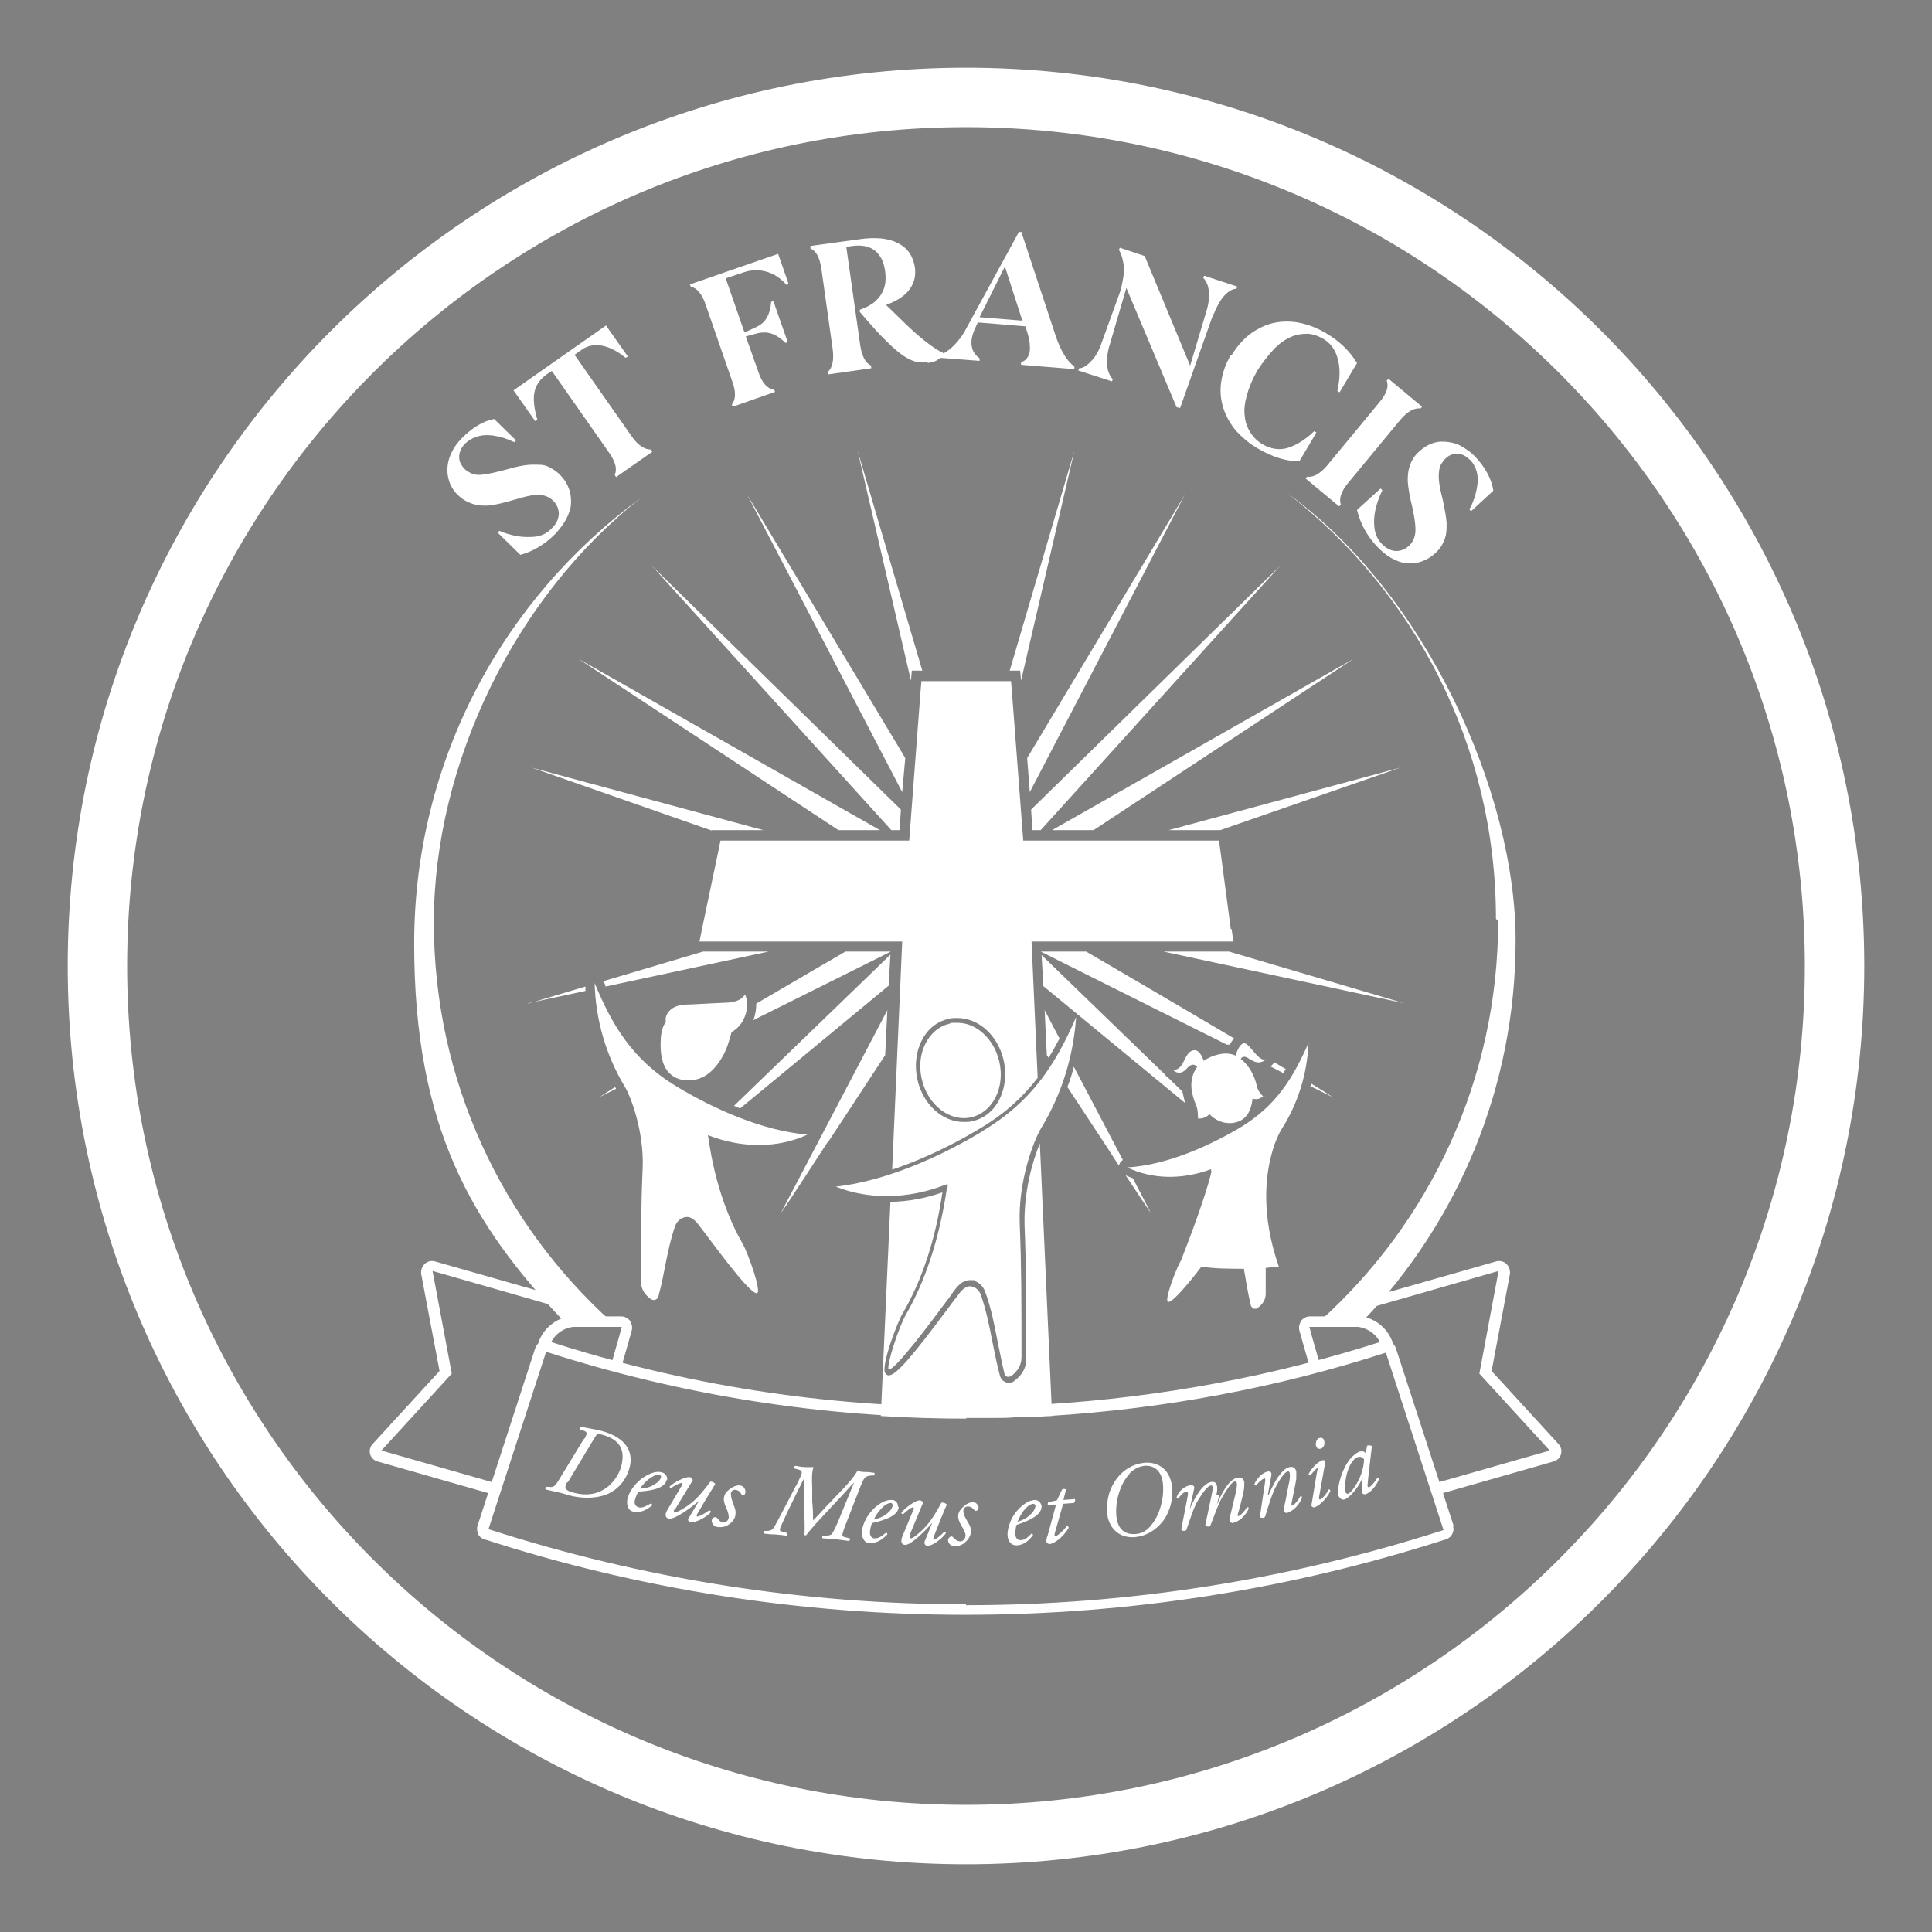 <?xml version="1.0" encoding="UTF-8"?>
<svg id="Layer_2" xmlns="http://www.w3.org/2000/svg" version="1.1" viewBox="0 0 442.2 442.2">
  <rect x="0" y="0" width="442.2" height="442.2" fill="#808080" stroke="none"/>
  <!-- Generator: Adobe Illustrator 29.4.0, SVG Export Plug-In . SVG Version: 2.1.0 Build 152)  -->
  <defs>
    <style>
      .st0 {
        fill-rule: evenodd;
      }

      .st0, .st1 {
        fill: #fff;
      }

      .st2 {
        fill: #26408a;
      }
    </style>
  </defs>
  <g>
    <path class="st0" d="M342.9,210.8c0,36.3-15.7,68.9-40.6,91.4,0,0,0,0,.1,0,0,0,0,0,.1,0,0,0,0,0,0,0,0,0,0,0,0,0h0s0,0,0,0c.2,0,.4,0,.6,0,.2,0,.4,0,.6,0,.2,0,.4,0,.6,0,.2,0,.4,0,.6,0,.2,0,.4,0,.6,0,.2,0,.4,0,.6,0,.2,0,.4,0,.6,0,.2,0,.4,0,.6,0,.2,0,.4,0,.6,0,.2,0,.4,0,.6,0,.2,0,.4,0,.6,0,.2,0,.4,0,.6,0,.2,0,.4,0,.6,0,0,0,.2,0,.3,0,.1,0,.2,0,.3,0,.2,0,.4,0,.6,0,.2,0,.4,0,.6,0,0,0,0,0,0,0,21.6-22.7,34.8-53.3,34.8-87s-20.5-79.3-52.1-102.2c28.9,22.4,47.6,57.6,47.6,97.3Z"/>
    <path class="st0" d="M129.8,302.5c.2,0,.4,0,.6,0,.2,0,.4,0,.7,0,.2,0,.4,0,.7,0,.2,0,.4,0,.7,0,.2,0,.4,0,.7,0,.2,0,.4,0,.6,0,.2,0,.4,0,.6,0,.2,0,.5,0,.7,0,.2,0,.5,0,.7,0,.2,0,.5,0,.7,0,.2,0,.5,0,.7,0,.2,0,.5,0,.7,0,.2,0,.5,0,.7,0,.2,0,.5,0,.7,0,.2,0,.4,0,.6,0-24.9-22.5-40.6-55.1-40.6-91.4s18.7-74.8,47.6-97.3c-31.6,23-52.1,60.2-52.1,102.2s13.1,64.2,34.6,86.8c.1,0,.3,0,.4,0Z"/>
  </g>
  <path class="st1" d="M114.5,341.1c0-.1-.1-.3-.2-.4,0-.1-.1-.3-.2-.4,0-.1-.1-.3-.2-.4,0-.1-.1-.3-.2-.4,0-.1-.1-.3-.2-.4,0,0,0-.2-.1-.3l-.2.6-25.9-7.4,16.1-17.6-4.4-23.5,33.1,9.5c0,0,0-.1-.1-.2,0-.2-.2-.3-.3-.5,0-.1-.2-.3-.3-.4,0-.1-.2-.3-.3-.4,0-.1-.2-.3-.3-.4,0-.1-.2-.3-.3-.4,0-.1-.2-.3-.3-.4,0,0-.1-.2-.2-.3l-30.5-8.7c-.8-.2-1.7,0-2.3.6-.6.6-.9,1.4-.8,2.3l4.2,22.2-15.3,16.7c-.6.6-.8,1.5-.6,2.3.2.8.9,1.5,1.7,1.7l25.9,7.4c.2,0,.5,0,.7,0,.5,0,.9-.1,1.3-.4,0-.1,0-.2-.1-.4Z"/>
  <path class="st1" d="M221.1,324.5s0,0,0,0c1.8,0,3.5,0,5.3,0,.3,0,.5,0,.8,0,1.7,0,3.3,0,4.9-.1.4,0,.8,0,1.2,0,.9,0,1.8,0,2.7-.1,1.2,0,2.3-.1,3.5-.2.1,0,.3,0,.4,0,.3,0,.6,0,.9,0l-2.8-62.4c-1.7,4.1-3.7,11.2-3.5,18.7.4,10.3.4,17.7.4,30.5,0,2.2-.9,3.8-2.8,5.2-.3.3-.8.4-1.2.4-.9,0-1.7-.6-2-1.5-.7-2.6-1.2-5.1-1.7-7.6-.7-3.6-1.4-7.3-2.7-11-.3-.9-1-1.6-1.8-1.9-.3,0-.5-.1-.7-.1-1.1,0-2.1,1.1-2.8,2.1-.4.6-1.1,1.4-1.8,2.4-8.7,11.7-12.3,15.9-14,15.9s0,0,0,0c-.3,0-.6-.2-.8-.5-1-1.8,2.9-11.9,4-13.7,4.4-7.5,7.5-16.8,9.1-27.7-3.9,1.4-7.9,2.1-11.9,2.2l-2.2,49c6.5.4,13.1.6,19.6.6Z"/>
  <path class="st1" d="M281.7,212.6l-2.4-18.1-.3-2.1h-44.8l-2.6-34.2-.2-2.3h-20.5l-.2,2.3-2.6,34.2h-43.2l-.4,2-3.8,18.1-.6,3h46.4l-2.3,52.2c8.4-2.8,15.8-6.8,20.4-9.6,5.5-3.3,9.6-7.1,12.9-11.4l-1.4-31.2h46.2l-.4-2.8ZM228.8,251.5c-1.3,2.7-3.5,4.5-6.2,5.1-.7.2-1.3.2-2,.2-4.9,0-9.3-4-10.6-9.6-.7-3.1-.4-6.3.9-8.9,1.3-2.7,3.5-4.5,6.2-5.1.7-.2,1.3-.2,2-.2,4.9,0,9.3,4,10.6,9.6.7,3.1.4,6.3-.9,8.9Z"/>
  <path class="st1" d="M221.1,15.5C107.6,15.5,15.5,107.6,15.5,221.1s92,205.6,205.6,205.6,205.6-92,205.6-205.6S334.6,15.5,221.1,15.5ZM221.1,413.1c-106.1,0-192-86-192-192S115.1,29.1,221.1,29.1s192,86,192,192-86,192-192,192Z"/>
  <path class="st1" d="M169.4,253.7l34-28.1.4-7.1-35.8,34.6c.5.2.9.4,1.4.6Z"/>
  <polygon class="st1" points="201.4 190 132.4 150.8 191.9 190 201.4 190"/>
  <path class="st1" d="M138.1,224.5c.2.4.4.8.5,1.3l37.3-8h-15l-22.9,6.8Z"/>
  <path class="st1" d="M120.9,229.6l13.1-2.8c0-.3,0-.7,0-1l-13.1,3.9Z"/>
  <path class="st1" d="M137.2,251.1l3.8-1.9c0-.1-.2-.3-.2-.4-2.2,1.4-3.5,2.2-3.6,2.3Z"/>
  <path class="st1" d="M189.6,261.3l13-19.8.5-10.3-24.3,46.3c0,.3,10.7-16.2,10.7-16.2Z"/>
  <polygon class="st1" points="281.3 217.8 266.3 217.8 321.3 229.6 281.3 217.8"/>
  <path class="st1" d="M291.6,243c0,.3-.2.5-.4.7,0,0-.2.2-.4.4l2.9,1.5c.2-.3.4-.6.6-.9-.9-.5-1.8-1.1-2.7-1.6Z"/>
  <polygon class="st1" points="279.3 190 320.5 175.7 267.5 190 279.3 190"/>
  <polygon class="st1" points="162.9 190 174.7 190 121.7 175.7 162.9 190.1 162.9 190"/>
  <polygon class="st1" points="250.3 190 309.8 150.8 240.8 190 250.3 190"/>
  <polygon class="st1" points="236 185.3 236.3 190 238.2 190 293 129.5 236 185.3"/>
  <path class="st1" d="M270.8,250.7c0-.3-.1-.6-.2-.9l-3.2-3.1c-.3-.2-.5-.4-.6-.5,0,0,0,0,0-.1l-28.4-27.5.4,7.1,32.5,26.8c-.2-.5-.3-1.1-.5-1.9Z"/>
  <path class="st1" d="M257.7,269.1c2.8,4.2,5.6,8.5,5.6,8.3l-4-7.7c-.5-.2-1.1-.4-1.6-.7Z"/>
  <path class="st1" d="M300.1,248.1c0,.2-.1.4-.2.5l4.9,2.4c0-.1-1.8-1.2-4.7-3Z"/>
  <path class="st1" d="M281.4,239.2c.3-.5.6-1.1,1.1-1.5-15.7-9.3-33.9-19.9-33.9-19.9h-10.4l42.6,21.3c.2,0,.4,0,.6,0Z"/>
  <polygon class="st1" points="206.5 181.3 207.2 173.5 171 113.2 206.5 181.3"/>
  <polygon class="st1" points="235.1 173.5 235.7 181.3 271.2 113.2 235.1 173.5"/>
  <path class="st1" d="M173.1,229.7c0,1.3-.2,2.6-.7,3.8l31.5-15.7h-10.4s-9.3,5.4-20.4,11.9Z"/>
  <polygon class="st1" points="204 190 205.9 190 206.2 185.3 149.2 129.5 204 190"/>
  <polygon class="st1" points="208.5 155.8 208.7 153.5 211.1 153.5 196.3 103.2 208.5 155.8"/>
  <polygon class="st1" points="231.1 153.5 233.5 153.5 233.7 155.8 245.9 103.2 231.1 153.5"/>
  <path class="st2" d="M233.3,324.2c.9,0,1.8,0,2.7-.1-.9,0-1.8,0-2.7.1Z"/>
  <path class="st2" d="M227.2,324.4c1.6,0,3.3,0,4.9-.1-1.6,0-3.3.1-4.9.1Z"/>
  <path class="st2" d="M226.4,324.4c-1.8,0-3.5,0-5.3,0,1.8,0,3.5,0,5.3,0Z"/>
  <path class="st2" d="M239.5,323.9c.1,0,.3,0,.4,0-.1,0-.3,0-.4,0Z"/>
  <path class="st2" d="M242.1,368.3s0,0,0,0c0,0,0,0,0,0Z"/>
  <path class="st1" d="M114.3,121.5c2.6,1.1,5,1.5,7.1,1.4,2.1,0,3.7-.7,4.8-1.9,1.1-1,1.6-2.1,1.7-3.3,0-1.2-.4-2.2-1.3-3.1-.7-.7-1.7-1.2-2.8-1.3-1.2-.2-3.1.2-5.8,1-2.7.8-4.8,1.3-6.1,1.4-1.3.1-2.6,0-3.8-.4-1.2-.4-2.3-1-3.4-2.1-.6-.6-1.2-1.4-1.6-2.3-.4-.9-.7-2-.7-3.3,0-1.3.3-2.6.9-3.9.6-1.3,1.4-2.4,2.4-3.4,2.4-2.4,4.8-3.9,7.4-4.4l5,4.9-.4.4c-1.7-.8-3.3-1.3-4.8-1.5-1.5-.2-2.8-.1-3.9.3-1.1.4-1.9.9-2.5,1.5-.7.7-1.1,1.4-1.3,2.2-.2.8-.1,1.5.1,2.1.3.6.6,1.1,1,1.5.4.4,1,.8,1.7,1.1.7.3,1.6.4,2.7.2,1.1-.1,2.8-.5,5.1-1.1,2.3-.7,4-1,5.2-1.1,1.2-.1,2.2,0,3,0,.8.1,1.6.4,2.2.8.7.4,1.3.8,1.9,1.4.9.9,1.6,1.9,2,3,.5,1.1.6,2.2.6,3.4,0,1.2-.4,2.4-1,3.6-.6,1.2-1.5,2.4-2.6,3.6-2.3,2.3-5,4-8,4.8l-5.2-5.1.4-.4Z"/>
  <path class="st1" d="M117.6,89.3l21.1-14.8,5,7.1-.5.3c-2-1.6-3.8-2.5-5.5-2.8-1.7-.3-3.4,0-4.9,1.2l-1.3.9,13.1,18.7c1.4,2,2.9,3,4.4,3l.3.5-8.3,5.8-.3-.5c.6-1.3.2-3-1.3-5.1l-13.1-18.7-1.2.8c-1.5,1.1-2.5,2.5-2.8,4.2-.3,1.7,0,3.8.7,6.2l-.5.3-5-7.1Z"/>
  <path class="st1" d="M178.1,58.1l2.4,6.9-.5.2c-1.3-1.5-2.8-2.5-4.5-3-1.7-.5-3.5-.5-5.5.2l-3.9,1.3,4.3,12.4,2.4-1.1c1.3-.6,2.2-1.3,2.7-2.3.6-1,.9-2.2,1-3.6l.5-.2,3.3,9.4-.5.2c-.7-.7-1.5-1.3-2.2-1.7-.7-.4-1.5-.6-2.2-.7-.7,0-1.4,0-2.1.2l-2.6.7,2.9,8.2c.8,2.4,2,3.8,3.6,4l.2.5-9.7,3.4-.2-.5c.9-1.1,1-2.9.1-5.3l-6.1-17.6c-.8-2.4-2-3.8-3.4-4.1l-.2-.5,20.2-7Z"/>
  <path class="st1" d="M212.4,82.9c-1.6.2-3.1,0-4.5-.8-1.4-.7-3.1-2.1-5.1-4.1-.3-.3-.9-.9-1.6-1.6-.7-.8-2.2-2.4-4.4-5v-.5c1.4-.5,2.6-1.1,3.5-1.9s1.6-1.8,2-2.9.5-2.4.3-4c-.3-2.1-1-3.6-2.3-4.7-1.2-1-3-1.4-5.2-1.1l-1.4.2,3.2,22.6c.4,2.5,1.2,4,2.5,4.6v.6c0,0-9.9,1.4-9.9,1.4v-.6c1-.9,1.4-2.6,1.1-5.1l-2.6-18.5c-.4-2.6-1.2-4.1-2.5-4.6v-.6c0,0,10.9-1.5,10.9-1.5,4-.6,7-.3,9.2.9,2.2,1.1,3.4,3,3.8,5.5.2,1.4,0,2.7-.5,3.8-.5,1.1-1.3,2.1-2.4,2.9-1.1.8-2.3,1.4-3.7,1.9l3.1,3c4.4,4.4,7.8,7,10,8v.6c-.5.4-1,.8-1.5,1.1-.6.3-1.3.5-2.1.6Z"/>
  <path class="st1" d="M233.8,53.2l7.7,23.3c.6,1.9,1.3,3.4,2,4.6.7,1.2,1.5,2.1,2.4,2.8v.6s-12.2-1-12.2-1v-.6c.7-.2,1.2-.6,1.6-1.3.4-.7.5-1.6.4-2.6,0-1-.3-2-.6-3l-.4-1.3-10.9-.9-.6,1.3c-.7,1.5-1,2.9-.8,4.1.2,1.2.8,2.1,1.8,2.8v.6s-9.1-.7-9.1-.7v-.6c1-.4,2.1-1.1,3.2-2.2,1.1-1.1,2.1-2.4,2.9-4l12-22h.8ZM224.2,72.6l9.8.8-4-12.4-5.8,11.6Z"/>
  <path class="st1" d="M277.7,71.9l-7.6,21.5-.8-.2-11.5-27.3-3.8,13c-.3.9-.5,1.9-.6,3-.1,1.1,0,2,.2,2.9.3.9.6,1.5,1.1,2l-.2.5-7.7-2.5.2-.5c.9,0,1.9-.7,2.8-1.7,1-1,1.8-2.5,2.4-4.3l4.2-11.6c.3-1,.5-2,.7-3.2.2-1.2.2-2.3,0-3.4-.2-1.1-.5-2.1-1-2.9l.2-.5,5.7,1.9,10.4,25.1,3.7-12.4c.3-.9.5-1.9.6-2.9.1-1,0-2-.2-2.8-.2-.8-.6-1.5-1.1-2l.2-.5,7.6,2.5-.2.5c-.9,0-1.9.6-2.8,1.6-.9,1-1.7,2.4-2.4,4.2Z"/>
  <path class="st1" d="M281.9,81.3c1.2-2,2.6-3.6,4.3-4.9,1.7-1.2,3.5-2.1,5.4-2.5,1.9-.4,3.9-.4,5.9,0,2,.4,4,1.2,5.9,2.3,3.1,1.8,5.5,4.1,7.2,6.9l-4,6.7-.5-.3c.6-2.7.7-5.2.1-7.3-.5-2.1-1.7-3.8-3.6-4.8-1.1-.6-2.3-1-3.5-1-1.3,0-2.5.2-3.8.8-1.3.6-2.6,1.5-3.8,2.8s-2.5,2.9-3.7,4.8c-1.1,1.9-1.9,3.8-2.4,5.6-.5,1.8-.7,3.4-.5,4.8.1,1.4.6,2.7,1.3,3.8.7,1.1,1.6,2,2.8,2.7,1.9,1.1,3.9,1.4,5.8.8,1.9-.6,3.9-1.8,6-3.8l.5.3-3.9,6.6c-1.3,0-2.8-.2-4.5-.7-1.7-.5-3.4-1.3-5.1-2.3-1.9-1.1-3.5-2.5-4.9-4-1.3-1.6-2.3-3.3-2.9-5.2-.6-1.9-.8-3.9-.5-5.9.3-2.1,1-4.2,2.2-6.2Z"/>
  <path class="st1" d="M320.5,96.1l-11.9,14.4c-1.6,1.9-2.2,3.6-1.7,5l-.4.4-7.7-6.4.4-.4c1.4.2,2.9-.6,4.6-2.6l11.9-14.4c1.7-2,2.2-3.6,1.7-5l.4-.4,7.7,6.4-.4.4c-1.4-.2-3,.7-4.6,2.6Z"/>
  <path class="st1" d="M316.3,112.4c-1.2,2.6-1.8,4.9-1.8,7s.5,3.7,1.6,4.9c1,1.1,2.1,1.7,3.2,1.8,1.1.1,2.2-.3,3.1-1.1.8-.7,1.3-1.6,1.5-2.8.2-1.1,0-3.1-.6-5.9-.7-2.8-1-4.8-1.1-6.2,0-1.3.1-2.6.6-3.8.4-1.2,1.2-2.3,2.3-3.2.7-.6,1.4-1.1,2.4-1.5.9-.4,2-.6,3.3-.5s2.6.4,3.8,1.1c1.2.7,2.3,1.5,3.2,2.5,2.3,2.5,3.6,5,4,7.6l-5.1,4.7-.4-.4c.9-1.6,1.4-3.2,1.7-4.7.3-1.5.3-2.8,0-3.9-.3-1.1-.8-2-1.4-2.6-.7-.7-1.4-1.2-2.1-1.4-.8-.2-1.5-.2-2.1,0-.6.2-1.1.5-1.5.9-.5.4-.8,1-1.2,1.6-.3.7-.4,1.6-.4,2.7,0,1.1.3,2.8.9,5.1.5,2.3.8,4.1.9,5.3,0,1.2,0,2.2-.2,3-.2.8-.5,1.5-.9,2.2-.4.7-.9,1.3-1.5,1.8-.9.9-2,1.5-3.1,1.9-1.1.4-2.3.5-3.4.4-1.2-.1-2.4-.5-3.6-1.2-1.2-.7-2.3-1.6-3.4-2.8-2.2-2.4-3.7-5.2-4.4-8.2l5.4-4.9.4.4Z"/>
  <path class="st1" d="M133.7,329.4c.8-1.3.7-1.6,0-1.9l-.9-.3c-.1-.1,0-.5.1-.6.4,0,2.4.4,4.4.8,6.7,1.7,7.6,5.5,6.8,8.5-.8,3-2.8,5.2-5.4,6.2-3.1,1.1-6.2.7-8.3.2-.7-.2-1.5-.5-2.9-.8-1-.2-1.8-.4-2.6-.6-.2-.2,0-.5.1-.6h.6c1.1.2,1.4,0,2.7-2.2l5.3-8.7ZM129.8,339.3c-.8,1.3-.4,1.9,1.7,2.4,6.8,1.7,10-3.5,10.7-6.1.5-2.2,1.1-5.9-4.7-7.3-.7-.2-.9,0-1.3.6l-6.2,10.3Z"/>
  <path class="st1" d="M152.6,338.7c-.4,1.8-3,2.5-6.5,2.7-.2.4-.6,1.1-.8,2-.2.8.2,1.4.9,1.6.8.2,1.5-.2,2.8-.9.2,0,.3.3.2.5-1.8,1.5-3.2,1.6-4.2,1.4-1.4-.3-1.6-1.7-1.4-2.9.3-1.5,1.9-4.2,4.8-5.6,1.4-.7,2.4-.7,3.1-.5.9.2,1.3,1.1,1.2,1.7ZM148.8,338.3c-1.1.8-1.9,1.8-2.3,2.4,1.7-.1,2.5-.4,3.5-1.1.9-.5,1.2-1.2,1.3-1.4,0-.2,0-.6-.4-.7-.3,0-1,0-2,.8Z"/>
  <path class="st1" d="M154.4,345.4c-.3.5-.2.8,0,.8.4,0,1.4-.5,2.9-1.5,2.5-1.7,4.3-4.3,5.3-5.6.5,0,1,.3,1.1.6-.4.6-2.6,4.2-4.1,6.8-.2.3-.2.6,0,.6.5,0,1.9-.8,2.7-1.4.2,0,.4.1.4.4-.8,1-3.4,2.5-4.7,2.3-.4,0-.7-.6-.4-.9l2.4-4h0c-2.1,1.8-5.6,4.3-6.9,4.1-1-.2-.9-1.2-.3-2.1l3.2-5.4c.2-.4.3-.7.1-.7-.5,0-1.9.7-2.5,1.2-.2,0-.4-.2-.3-.4.8-.8,3.5-2.3,4.6-2.1.3,0,.8.5.6.8l-3.9,6.4Z"/>
  <path class="st1" d="M170.6,341.6c0,.4-.3.6-.5.7-.2,0-.3,0-.4-.3-.3-.5-.6-.9-1.3-1-.7-.1-1.1.4-1.1.8,0,.5,0,1,.5,2.3.4,1.1.7,1.7.5,2.8-.1.6-.6,1.5-1.6,2.1-.7.5-1.6.6-2.5.5-.9-.1-1.3-.9-1.3-1.5,0-.2.2-.5.5-.7.2-.1.5,0,.6,0,.3.4.9,1.1,1.5,1.2.6,0,1.2-.4,1.3-1.2,0-.4-.1-1.2-.6-2.2-.5-1.1-.6-1.9-.5-2.3.1-.9.7-1.6,1.8-2.3.8-.5,1.6-.6,1.9-.5.9.1,1.3,1,1.2,1.6Z"/>
  <path class="st1" d="M182.2,340.1c1-2,1.3-2.7,1.3-3.1,0-.3-.2-.5-.6-.6l-1.1-.3c-.1-.2,0-.5.2-.6,1.1.2,1.9.3,2.6.3.5,0,1.1,0,1.6,0-.4,1.1-.4,2.6-.3,4.7v3.1c.2,2.1.2,3.4.2,4.4h0c1-1,2.1-2.2,3.1-3.3l4.3-4.5c2-2.2,2.5-3.1,2.7-3.5.4,0,.8.2,1.5.2.9,0,1.7.1,2.4.2.2.1,0,.5,0,.6h-.6c-.9.1-1.2.2-1.5.5-.4.4-.7,1.1-1.4,2.9l-2.8,7.2c-.7,1.7-.9,2.5-1,2.9,0,.4.2.6.9.7l.8.2c.2.2,0,.5-.2.6-.9-.1-2-.3-3.1-.4-1,0-2-.2-2.9-.2-.2-.2-.1-.5,0-.6h.6c.4,0,1.1-.1,1.4-.3.3-.3.9-1.5,1.5-2.9l2.5-6.1c.5-1.2.9-2.2,1.2-2.9h0c-.4.4-1.1,1.1-2.5,2.7l-4.1,4.4c-1.5,1.6-3.1,3.3-4.4,5-.2,0-.4,0-.4-.1.1-.9.1-2.1,0-4.9v-8.1s0,0,0,0c-.5.8-.9,1.8-1.4,2.7l-2.3,4.7c-1.4,3-1.8,3.9-1.9,4.3,0,.3,0,.5.7.6l1,.3c0,.2,0,.5-.1.6-.7-.1-1.6-.2-2.7-.3-1,0-1.8-.1-2.6-.2-.1-.2,0-.5,0-.6h.7c.5,0,1.1-.1,1.4-.5.4-.4,1.6-2.8,3.6-6.6l1.6-3.1Z"/>
  <path class="st1" d="M205.7,344.9c-.1,1.8-2.5,2.9-6.1,3.7-.2.4-.4,1.2-.5,2.1,0,.8.4,1.4,1.1,1.4.9,0,1.5-.4,2.6-1.3.2,0,.3.2.3.4-1.6,1.7-3,2-4,2-1.4,0-1.9-1.5-1.8-2.6,0-1.5,1.2-4.4,3.9-6.3,1.3-.9,2.3-1,2.9-1,1,0,1.5.9,1.4,1.5ZM201.9,345.1c-1,1-1.6,2-1.9,2.7,1.6-.4,2.4-.8,3.3-1.6.8-.7,1-1.4,1-1.6,0-.2,0-.6-.5-.6-.3,0-1,.2-1.9,1.1Z"/>
  <path class="st1" d="M208.4,351.3c-.2.6-.1.8.1.8.4,0,1.3-.7,2.6-1.9,2.2-2.1,3.6-4.9,4.4-6.3.5,0,1.1.2,1.2.5-.3.6-1.9,4.5-3,7.4-.1.3-.2.6,0,.6.5,0,1.8-1.1,2.4-1.8.2,0,.4,0,.4.3-.7,1.1-3,3-4.3,2.9-.4,0-.7-.5-.6-.9l1.8-4.4h0c-1.8,2.1-4.9,5.1-6.2,5.1-1,0-1.1-1-.6-2.1l2.4-5.8c.2-.5.2-.7,0-.7-.5,0-1.7,1-2.3,1.6-.2,0-.4-.2-.4-.4.7-.9,3.1-2.8,4.2-2.8.3,0,.9.3.7.7l-2.9,7Z"/>
  <path class="st1" d="M223.9,345.1c0,.4-.2.6-.4.7-.2,0-.3,0-.5-.2-.4-.4-.7-.8-1.5-.8-.7,0-1,.6-1,1,0,.5.1,1,.8,2.2.6,1,1,1.6.9,2.7,0,.6-.4,1.5-1.3,2.3-.6.6-1.5.9-2.4.9-.9,0-1.5-.7-1.5-1.3,0-.2,0-.5.4-.8.2-.2.5-.2.7,0,.3.4,1,1,1.7,1,.6,0,1.2-.6,1.2-1.4,0-.4-.3-1.2-.9-2.1-.6-1-.8-1.8-.8-2.2,0-.9.4-1.6,1.5-2.5.7-.6,1.5-.8,1.8-.8.9,0,1.4.8,1.4,1.4Z"/>
  <path class="st1" d="M238.4,344.8c0,1.8-2.3,3.1-5.7,4.2-.2.4-.3,1.2-.3,2.2,0,.8.6,1.4,1.2,1.3.9,0,1.5-.5,2.5-1.5.2,0,.4.2.3.4-1.4,1.9-2.8,2.3-3.8,2.3-1.4,0-2-1.3-2-2.5,0-1.5.8-4.5,3.4-6.6,1.2-1,2.1-1.2,2.8-1.3,1,0,1.5.8,1.6,1.4ZM234.6,345.4c-.9,1-1.4,2.2-1.7,2.9,1.6-.5,2.3-1,3.2-1.9.7-.7.9-1.5.9-1.7,0-.2-.1-.5-.6-.5-.3,0-1,.3-1.8,1.2Z"/>
  <path class="st1" d="M243.3,344.3l-1.9,6.7c-.1.5,0,.6.2.6.4,0,1.9-1.4,2.6-2.3.2,0,.4.1.4.4-1.2,2.1-3.4,3.7-4.4,3.7-.3,0-.7-.3-.7-.6,0-.3,0-.7.3-1.4l1.9-7h-1.9c0-.1,0-.5.2-.6l1.9-.4,1.2-2.5c.2-.2.7-.1.9,0l-.6,2.4,2.6-.2c.2.2,0,.7-.2.9l-2.6.2Z"/>
  <path class="st1" d="M268.3,340.8c.2,2.7-.7,5.7-2.4,7.7-1.3,1.5-3.2,3-6,3.3-4.1.4-6.3-2.5-6.5-5.6-.2-3,.6-6.1,2.9-8.6,1.7-1.8,3.7-2.6,5.6-2.8,3.1-.3,6.1,1.5,6.4,5.9ZM258.5,337.4c-1.6,1.6-3.3,5.3-3,9.5.2,2.3,1.3,4.5,4.5,4.2,1.2-.1,2.5-.6,3.8-2.4,1.9-2.6,2.6-6.1,2.4-8.8-.2-3.1-1.9-4.6-4.3-4.4-1.5.2-2.7,1-3.4,1.8Z"/>
  <path class="st1" d="M279.1,342.1l-.6,2.3h0c1.7-4,3.2-5.9,4.8-6.2.9-.1,1.4.3,1.5,1.1,0,.4,0,1.1-.1,1.7-.2,1.3-1.3,5.4-1.4,5.6,0,.3,0,.5.1.4.4,0,1.4-1,2-2,.3-.1.4,0,.4.3-.7,1.7-2.4,3.1-3.7,3.3-.2,0-.6-.2-.7-.5,0-.2,0-.4.3-1.7.3-1.2.9-3.7,1.2-5,0-.5.3-1.3.2-1.8s-.1-.6-.5-.5c-.7.1-1.6,1.5-2.7,3.3-1,1.7-1.7,3.8-2.8,6.6,0,.2-.2.3-.4.4-.3,0-.9,0-.8-.5l1.4-6.6c0-.3.7-2.5-.2-2.3-.7.1-1.8,1.6-2.9,3.4-1,1.7-1.6,3.7-2.6,6.6,0,.2-.2.3-.4.4-.3,0-.9,0-.8-.5,0-.2,1.5-7.5,1.5-7.9,0-.4,0-.7-.3-.6-.8.1-1.5,1-1.9,1.6-.2,0-.4-.1-.4-.3.4-1.2,1.5-2.5,3.3-2.8.5,0,.9.3.7.9l-1,4.6h0c1.3-3,3.1-5.9,4.9-6.2,1.7-.3,1.5,1.7,1.2,3Z"/>
  <path class="st1" d="M290.4,342.1h0c1.2-2.9,3-5.9,4.7-6.3.9-.2,1.4.2,1.6,1,0,.4,0,1.1,0,1.7-.2,1.3-1.1,5.5-1.1,5.7,0,.3,0,.5.1.4.4,0,1.4-1.1,1.9-2.1.3-.1.4,0,.4.3-.6,1.7-2.2,3.2-3.5,3.5-.2,0-.6-.2-.7-.5,0-.2,0-.4.3-1.7.3-1.3.7-3.7,1-5,.1-.5.2-1.4.1-1.8,0-.3-.1-.6-.5-.5-.6.1-1.7,1.6-2.7,3.5-.9,1.8-1.5,3.8-2.4,6.7,0,.2-.2.3-.4.4-.3,0-.9.1-.8-.5l1.2-8c0-.3,0-.6-.2-.5-.5.1-1.3.8-1.9,1.6-.2,0-.3-.1-.4-.3.6-1.4,1.9-2.7,3.1-2.9.6-.1.9.3.8.8l-.8,4.5Z"/>
  <path class="st1" d="M301.7,336.4c0-.3,0-.5-.1-.4-.2,0-.7.5-1.7,1.7-.2,0-.4-.1-.4-.3.9-1.8,2.6-3.1,3.3-3.2.2,0,.3,0,.4.1.2.1.2.3,0,1.1l-1.3,7.3c0,.3,0,.5.2.5.4,0,1.5-1.2,2-2.3.2,0,.4.1.4.3-.2.8-2.1,3.4-3.7,3.8-.1,0-.3,0-.4-.1-.2-.1-.3-.3-.2-.6l1.3-7.8ZM303.1,329.9c.2.7-.2,1.6-.9,1.7-.6.1-.9-.3-1-.7-.1-.5,0-1.6.9-1.8.5-.1.9.2,1,.7Z"/>
  <path class="st1" d="M312.8,331c.3-.3,1-.2,1.2,0-.1,1-.8,6.6-1,8.9,0,.4.1.5.3.5.4-.1,1-.7,2-2.2.2,0,.4,0,.4.2-.6,1.6-2,3.3-3.2,3.6-.5.1-.8-.3-.8-.5,0-.2,0-.4,0-1l.2-2.3h0c-1.1,2.5-3.1,4.7-4.2,5-.7.2-1.2-.4-1.4-1-.1-.5-.1-2.5.9-5,.7-1.8,1.5-3,2.3-3.8.8-.7,1.3-1.1,1.9-1.2.3,0,.4,0,.6,0,.1,0,.4.2.6.4l.3-1.7ZM309.4,334.7c-1.2,1.7-1.8,5.1-1.4,6.8,0,.3.3.4.5.4.2,0,.9-.5,1.9-2.1,1.3-2.1,1.8-4.4,1.8-5.8-.3-.4-.8-.7-1.4-.5-.6.1-.9.5-1.4,1.3Z"/>
  <path class="st1" d="M147.1,267.2c.3-8.4-2.8-16.4-4.1-18.5-4.3-7.1-6.7-15.4-6.9-23.7,3.9,9.4,8.5,17.5,18.8,23.7,8.8,5.3,19.7,10.1,29.9,11-6.7,3.1-14.9,3.2-22.8.1.2,0,1.2,13.1,8,24.9,1.2,2.1,4.5,11.3,3.2,11.3-1.9,0-10.8-12.5-13.1-15.4-.9-1.2-2-2.5-3.7-1.9-.9.3-1.6,1.1-1.9,2-1.9,5.5-2.3,10.6-3.8,16-.2.8-1.1,1.1-1.8.6-1.3-1-2.2-2.2-2.2-4,0-10.4,0-16.9.4-26.1Z"/>
  <path class="st1" d="M167.4,236.4c-.5,1.8-1,3.6-1.9,5.2-1.2,2.2-2.9,4.3-5.3,5.2-2.3.9-5.3.6-7-1.2-1.6-1.6-2-4.1-2-6.4,0-1.8.1-3.8,1.2-5.3,0,0,0,0,0,0,0,0,0,0,0-.1-.3-1.3.7-2.6,1.8-3.2,1.2-.6,2.5-.7,3.8-.7,2.6-.1,5.3-.3,7.9-.4,1.7,0,3.8-.4,4.6-1.9,1.1,2.2.3,5.4-1.3,7.2-.5.6-1.2,1.1-1.8,1.5Z"/>
  <path class="st1" d="M277.2,268c0-.3,0-.4,0-.4-6.7,2.5-13.6,2.3-19.2-.4,8.6-.5,17.9-4.5,25.3-8.8,8.8-5.1,12.7-11.8,16.2-19.7-.3,7-2.4,13.9-6.2,19.8-.5.8-1.4,2.6-2.1,5.1-1.5,5.1-2.7,14.3,1.5,26.3,0,0-1.2.1-3,.3,0,1.8,0,3.7,0,5.9,0,1.5-.8,2.5-1.9,3.3-.6.4-1.3,0-1.5-.6-.7-2.8-1.1-5.6-1.6-8.4-3.2,0-6.7,0-9.7-.5-2.9,3.8-6.5,8.1-7.6,8.1-1.1,0,1.8-7.7,2.9-9.5,0,0,5.4-13.5,7-20.4Z"/>
  <path class="st1" d="M286,242.4c-1.2-.9-1.8-.5-2,0,1.9,1.4,3.2,3.9,3.7,6.3.3,1.3,1.4,2.2,1.4,2.2,0,0-1.1,1.1-2.4.5-.2,1.6-.6,3.2-1.7,4.3-1.5,1.5-4,1.7-5.9.9-.9-.4-1.6-.9-2.3-1.6-1,1.2-2.6,1-2.6,1,0-3.3-.6-2.6-1.3-5.7-.5-2.1-.2-4.3,1.1-6.1-.4-.5-1.2-1-2.4.4-1.7,1.9-3.1.3-3.1.3,2.7,0,2.4-4,4.6-4.5,1.6-.4,2.4,2.4,2.4,2.4h0c.9-.6,2.1-1.2,3.6-1.5,1.3-.3,2.6-.2,3.7.3,0,0,0,0,0,0,0,0,1-3.5,2.4-2.7,1.4.9,3.1,4.3,4.6,3.5,0,0-1.4,1.7-3.7,0Z"/>
  <path class="st1" d="M240,242.1c.9-1.4,1.7-2.9,2.5-4.4l-3.4-6.5.5,10.3.4.6Z"/>
  <path class="st1" d="M245.8,244.1c-.4,1.6-.9,3.2-1.5,4.7l8.3,12.6s1.6,2.4,3.5,5.4c0,0,0,0,0,0,.1-.5.4-1,.9-1.3l-11.2-21.3Z"/>
  <path class="st1" d="M332.7,349.2l-13.2-40.6c-.4-1.3-1.8-2-3.1-1.6-24.9,8-50.7,12.8-76.7,14.4h-.4c-.8,0-1.6.1-2.5.2h-1.9c-.6.1-1.1.2-1.7.2h-1.2c-1.6,0-3.3.1-4.9.2h-.8c-1.8,0-3.5,0-5.3,0h0c-32.4,0-64.5-5-95.4-15-1.3-.4-2.7.3-3.1,1.6l-13.2,40.6c-.2.6-.1,1.3.1,1.9.3.6.8,1,1.4,1.2,35.6,11.5,72.7,17.3,110.1,17.3s74.5-5.8,110.1-17.3c.6-.2,1.1-.6,1.4-1.2.3-.6.4-1.3.1-1.9ZM221.1,367.2c-37.2,0-73.9-5.8-109.3-17.2l13.2-40.6c31.1,10,63.4,15.1,96.1,15.1s0,0,0,0c1.8,0,3.5,0,5.3,0,.3,0,.5,0,.8,0,1.6,0,3.3,0,4.9-.1.4,0,.8,0,1.2,0,.9,0,1.8,0,2.7-.1,1.2,0,2.3-.1,3.5-.2.1,0,.3,0,.4,0,26.3-1.6,52.2-6.4,77.3-14.5l13.2,40.6c-35.4,11.4-72.1,17.2-109.3,17.2Z"/>
  <path class="st1" d="M123.7,308.5c.1,0,.2,0,.4-.1.1,0,.2,0,.4-.1.1,0,.2,0,.4-.1.1,0,.2,0,.4,0,.1,0,.2,0,.4,0,.1,0,.2,0,.4,0,0,0,.1,0,.2,0-.2,0-.4-.1-.5-.2.8-2.3,2.9-4,5.4-4.3.1,0,.3,0,.4,0,0,0,0,0,.1,0,.2,0,.3,0,.5,0h10.1c0,.1-.7,2.6-.7,2.6l-1.6,5.6c.2,0,.3,0,.5.1.2,0,.3.1.5.2.2,0,.4.1.5.2.2,0,.4.1.5.2,0,0,.2,0,.3,0l1.6-5.6.7-2.5c.2-.7,0-1.5-.4-2.2-.5-.6-1.2-1-2-1h-10.1c-.2-.1-.5-.1-.7-.1,0,0-.1,0-.2,0-.2,0-.3,0-.5,0-3.4.5-6.2,2.7-7.4,5.9-.2.6-.2,1.2,0,1.8,0,0,0,0,.1,0,.1,0,.2,0,.4-.1Z"/>
  <path class="st1" d="M327.5,341.1c0-.1.1-.3.2-.4,0-.1.1-.3.2-.4,0-.1.1-.3.2-.4,0-.1.1-.3.2-.4,0-.1.1-.3.2-.4,0,0,0-.2.1-.3l.2.6,25.9-7.4-16.1-17.6,4.4-23.5-33.1,9.5c0,0,0-.1.1-.2,0-.2.2-.3.3-.5,0-.1.2-.3.3-.4,0-.1.2-.3.3-.4,0-.1.2-.3.3-.4,0-.1.2-.3.3-.4,0-.1.2-.3.3-.4,0,0,.1-.2.2-.3l30.5-8.7c.8-.2,1.7,0,2.3.6.6.6.9,1.4.8,2.3l-4.2,22.2,15.3,16.7c.6.6.8,1.5.6,2.3-.2.8-.9,1.5-1.7,1.7l-25.9,7.4c-.2,0-.5,0-.7,0-.5,0-.9-.1-1.3-.4,0-.1,0-.2.1-.4Z"/>
  <path class="st1" d="M318.3,308.5c-.1,0-.2,0-.4-.1-.1,0-.2,0-.4-.1-.1,0-.2,0-.4-.1-.1,0-.2,0-.4,0-.1,0-.2,0-.4,0-.1,0-.2,0-.4,0,0,0-.1,0-.2,0,.2,0,.4-.1.5-.2-.8-2.3-2.9-4-5.4-4.3-.1,0-.3,0-.4,0,0,0,0,0-.1,0-.2,0-.3,0-.5,0h-10.1c0,.1.7,2.6.7,2.6l1.6,5.6c-.2,0-.3,0-.5.1-.2,0-.3.1-.5.2-.2,0-.4.1-.5.2-.2,0-.4.1-.5.2,0,0-.2,0-.3,0l-1.6-5.6-.7-2.5c-.2-.7,0-1.5.4-2.2.5-.6,1.2-1,2-1h10.1c.2-.1.5-.1.7-.1,0,0,.1,0,.2,0,.2,0,.3,0,.5,0,3.4.5,6.2,2.7,7.4,5.9.2.6.2,1.2,0,1.8,0,0,0,0-.1,0-.1,0-.2,0-.4-.1Z"/>
  <path class="st1" d="M224.9,258.9c-6.9,4.2-20.3,11.2-33.6,12.7,7.5,3,16.5,2.9,25-.4,0,0,0,0,0,0l.6-.2v.7c-.2,0-.2.5-.3,1.1-1.7,10.9-4.8,20.4-9.2,28-1.6,2.7-4.6,11.8-4,12.7h0c1.6,0,9.9-11.2,13.1-15.5.8-1,1.4-1.9,1.8-2.5.7-.9,1.9-2.5,3.7-2.5s.7,0,1.1.2c1.1.4,2,1.3,2.4,2.5,1.4,3.8,2.1,7.6,2.8,11.2.5,2.4,1,5,1.6,7.5,0,.3.3.6.6.7.3.1.6,0,.9-.1,1.6-1.2,2.4-2.6,2.4-4.4,0-12.8,0-20.2-.4-30.5-.4-9.7,3.2-19.1,4.9-21.9,4.7-7.7,7.4-16.5,8-25.4-4.8,11.1-10.3,19.4-21.3,26Z"/>
  <path class="st1" d="M228.7,242.9c-.7-2.9-2.2-5.3-4.4-7-1.6-1.2-3.4-1.8-5.2-1.8s-1.2,0-1.8.2c-2.4.6-4.3,2.2-5.5,4.6-1.2,2.4-1.5,5.3-.8,8.2,1.4,5.9,6.5,9.8,11.4,8.6,4.9-1.2,7.7-6.9,6.3-12.8Z"/>
</svg>